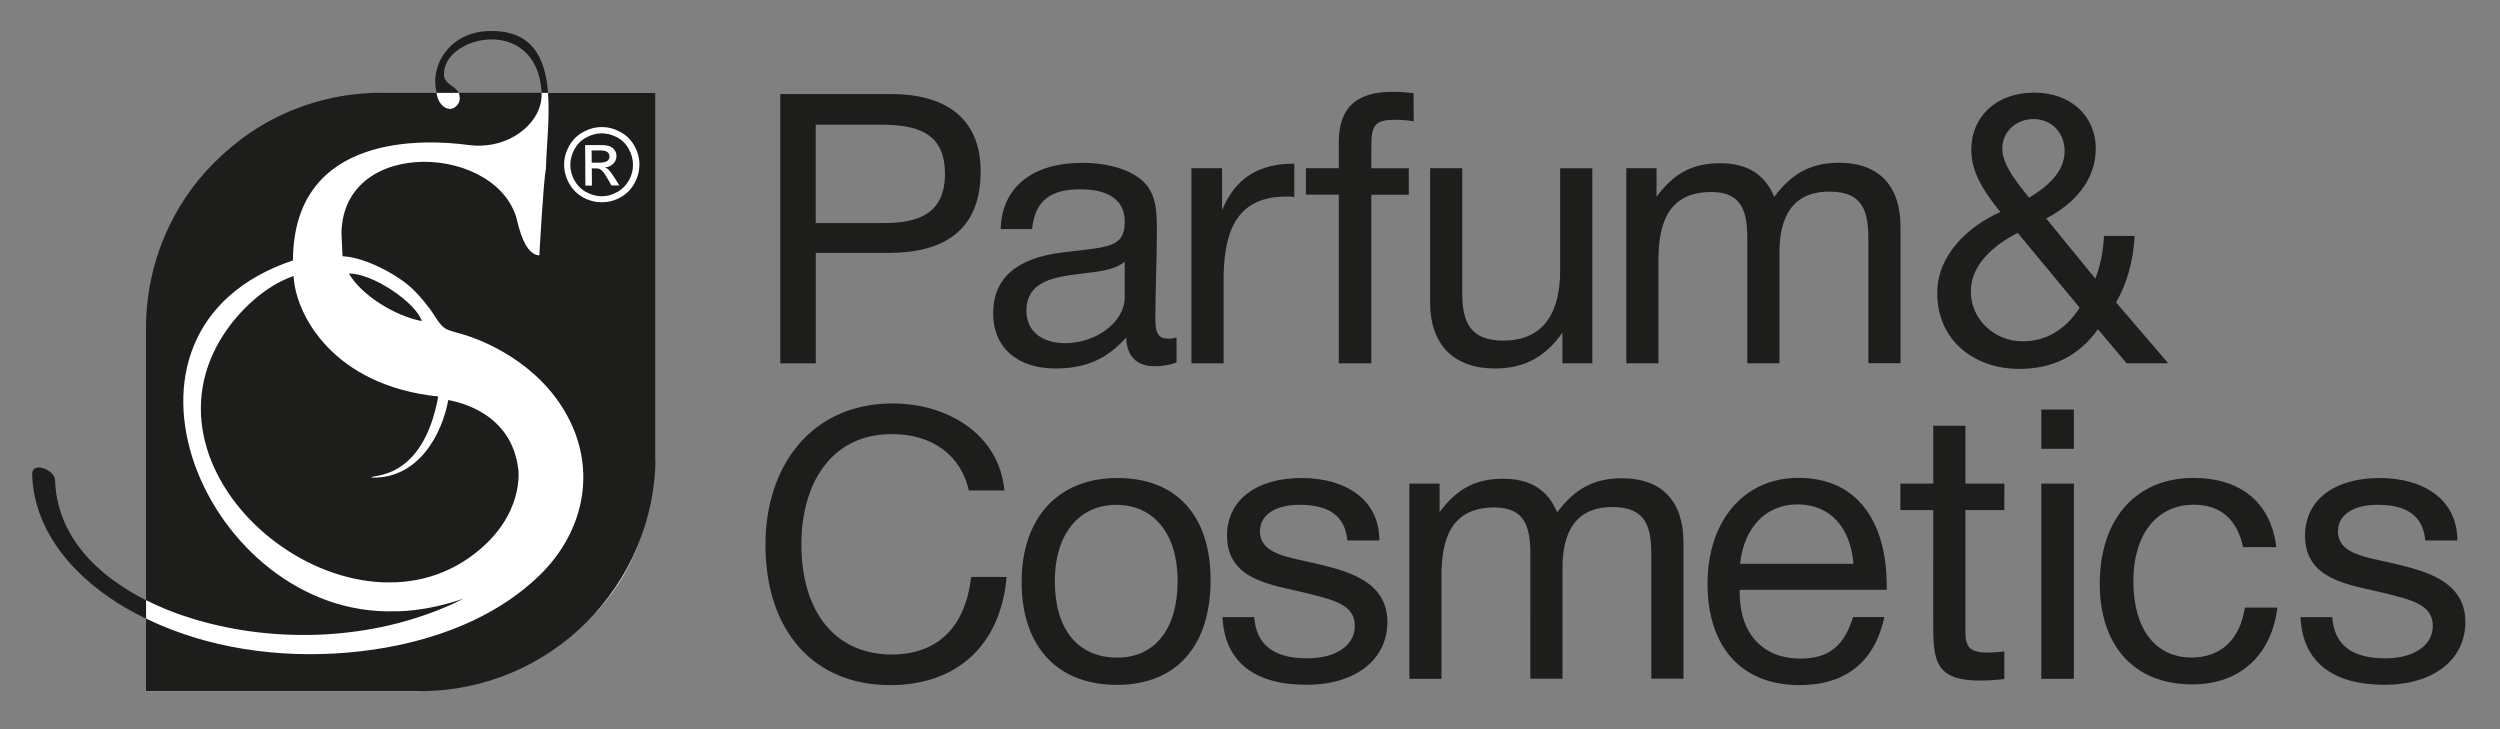 <?xml version="1.0" encoding="utf-8"?>
<!-- Generator: Adobe Illustrator 23.1.0, SVG Export Plug-In . SVG Version: 6.00 Build 0)  -->
<svg version="1.1" id="Слой_1" xmlns="http://www.w3.org/2000/svg" xmlns:xlink="http://www.w3.org/1999/xlink" x="0px" y="0px"
	 viewBox="0 0 311.81 90.97" style="enable-background:new 0 0 311.81 90.97;" xml:space="preserve">
<rect x="0" y="0" width="311.81" height="90.97" fill="#808080" stroke="none"/>
<style type="text/css">
	.st0{clip-path:url(#SVGID_2_);fill-rule:evenodd;clip-rule:evenodd;fill:#FFFFFF;}
	.st1{clip-path:url(#SVGID_2_);fill-rule:evenodd;clip-rule:evenodd;fill:#1D1D1B;}
</style>
<g>
	<g>
		<defs>
			<rect id="SVGID_1_" x="2.67" y="3.71" width="306.16" height="82.66"/>
		</defs>
		<clipPath id="SVGID_2_">
			<use xlink:href="#SVGID_1_"  style="overflow:visible;"/>
		</clipPath>
		<path class="st0" d="M81.76,56.86c0-15.09,0-30.19,0-45.28c-22.8,0-34.2,0-34.2,0C29.61,13.05,19.83,23.1,18.21,41.75
			c0,29.64,0,44.46,0,44.46c22.8,0,34.2,0,34.2,0C71.2,83.55,80.98,73.77,81.76,56.86"/>
		<path class="st1" d="M76.95,17.12c-0.63-0.33-1.27-0.49-1.93-0.49c-0.66,0.01-1.3,0.18-1.92,0.53c-0.62,0.33-1.11,0.83-1.45,1.45
			c-0.35,0.63-0.52,1.29-0.52,1.97c0.01,0.68,0.18,1.32,0.53,1.95c0.35,0.61,0.84,1.1,1.46,1.43c0.62,0.34,1.28,0.52,1.95,0.52
			c0.68-0.01,1.32-0.18,1.94-0.54c0.62-0.35,1.1-0.84,1.44-1.46c0.34-0.62,0.51-1.27,0.5-1.95c-0.01-0.68-0.18-1.33-0.54-1.96
			C78.07,17.93,77.58,17.45,76.95,17.12 M111.13,11.73c6.41,0,11.18,2.69,11.18,9.67c0,7.59-4.9,10.14-11.46,10.14h-9.1v13.78h-4.43
			V11.73H111.13z M146.75,45.21c-0.85,0.32-1.84,0.47-2.74,0.47c-2.26,0-3.49-1.28-3.54-3.59c-2.41,2.69-5.05,3.87-8.82,3.87
			c-4.81,0-7.78-2.65-7.78-6.88c0-4.34,2.88-6.89,8.63-7.59c5.8-0.71,7.78-0.57,7.78-3.87c0-2.59-1.93-4.01-5.52-4.01
			c-3.72,0-5.66,1.37-6.04,4.96h-3.91c0.14-5.19,3.91-8.26,10.19-8.26c3.25,0,6.04,0.85,7.64,2.37c1.7,1.65,1.65,4.14,1.65,6.31
			c0,3.63-0.19,7.22-0.19,10.85c0,1.79,0.43,2.4,1.65,2.4c0.38,0,0.57-0.04,0.99-0.14L146.75,45.21z M263.92,37.71l6.51,7.6h-5.19
			l-3.58-4.25c-2.36,3.34-5.66,4.95-9.81,4.95c-5.61,0-10.23-3.54-10.23-9.47c0-4.72,3.82-8.3,7.88-10.1
			c-2.59-3.15-3.63-5.38-3.63-7.77c0-4.2,3.21-7.12,7.83-7.12c4.53,0,7.69,2.87,7.69,6.98c0,4.05-2.78,6.93-6.18,8.72l6.13,7.5
			c0.61-1.51,0.99-3.44,1.08-5.32h3.82C266.09,32.53,265.24,35.49,263.92,37.71z M245.81,36.34c0,3.44,2.88,6.23,6.46,6.23
			c2.88,0,5.33-1.41,7.12-4.19l-7.73-9.33C248.88,30.45,245.81,32.9,245.81,36.34z M150.99,72.35c0,8.26-4.29,13.07-11.69,13.07
			c-7.45,0-11.88-4.81-11.88-12.83c0-8.01,4.57-12.97,11.93-12.97C146.7,59.61,150.99,64.28,150.99,72.35z M224.43,85.45
			c-7.17,0-11.46-4.71-11.46-12.64c0-7.87,4.57-13.21,11.32-13.21c8.02,0,11.03,6.37,11.03,13.4l0,0.56h-18.3l-0.05,0.28
			c0,5.19,2.88,8.3,7.59,8.3c3.49,0,5.42-1.51,6.56-5.18h3.91C233.81,82.58,230.18,85.45,224.43,85.45z M258.66,55.98h-4.06v-4.9
			h4.06V55.98z M302.49,67.4c-0.28-3.2-2.5-4.44-5.94-4.44c-3.07,0-4.95,1.28-4.95,3.3c0,2.74,3.16,3.16,6.46,3.91
			c4.1,0.95,9.43,2.13,9.43,7.41c0,4.72-4.01,7.83-10.09,7.83c-6.6,0-10.23-2.97-10.47-8.44h3.96c0.24,3.68,2.73,5.14,6.6,5.14
			c3.58,0,5.94-1.6,5.94-4.05c0-2.69-2.74-3.26-6.13-4.11c-4.2-1.03-9.81-1.55-9.81-7.16c0-4.39,3.63-7.17,9.29-7.17
			c5.47,0,9.71,2.65,9.71,7.79H302.49z M273.44,85.36c-7.54,0-11.55-5.13-11.55-12.54c0-8.11,4.53-13.21,11.69-13.21
			c5.94,0,9.67,3.12,10.33,8.63h-4.15c-0.71-3.45-2.83-5.29-6.13-5.29c-4.62,0-7.55,3.69-7.55,9.53c0,5.95,2.74,9.53,7.26,9.53
			c3.63,0,6.04-2.22,6.65-6.23h4.06C283.34,81.59,279.48,85.36,273.44,85.36z M258.66,84.66h-4.06V60.32h4.06V84.66z M249.99,63.62
			h-4.86v14.19c0,2.22-0.14,3.58,2.69,3.58c0.8,0,1.32-0.04,2.17-0.14l0,3.44c-1.27,0.14-1.79,0.19-3.07,0.19
			c-6.08,0-5.8-3.02-5.8-8.36V63.62h-4.1v-3.3h4.1v-7.22h4.01v7.22h4.86V63.62z M224.19,62.91c-3.92,0-6.65,2.83-7.17,7.41h14.15
			C230.8,65.7,228.2,62.91,224.19,62.91z M179.56,63.86c2.08-2.79,4.34-4.15,7.92-4.15c3.25,0,5.52,1.27,6.74,4.19
			c2.08-2.79,4.43-4.25,8.06-4.25c5.14,0,7.69,3.02,7.69,7.98l0,17.02h-4.01V69.32c0-3.44-0.52-6.08-4.86-6.08
			c-4.57,0-6.22,3.11-6.22,7.59l0,13.82h-4.01V69.04c0-3.2-0.61-5.75-4.48-5.75c-5.38,0-6.6,3.91-6.6,8.5l0,12.87h-4.01V60.32h3.77
			V63.86z M168.04,67.4c-0.28-3.2-2.5-4.44-5.94-4.44c-3.07,0-4.95,1.28-4.95,3.3c0,2.74,3.16,3.16,6.46,3.91
			c4.1,0.95,9.43,2.13,9.43,7.41c0,4.72-4.01,7.83-10.09,7.83c-6.6,0-10.23-2.97-10.47-8.44h3.96c0.24,3.68,2.74,5.14,6.6,5.14
			c3.58,0,5.94-1.6,5.94-4.05c0-2.69-2.74-3.26-6.13-4.11c-4.2-1.03-9.81-1.55-9.81-7.16c0-4.39,3.63-7.17,9.29-7.17
			c5.47,0,9.71,2.65,9.71,7.79H168.04z M131.56,72.49c0,5.99,2.88,9.53,7.78,9.53c4.72,0,7.54-3.58,7.54-9.57
			c0-5.8-2.92-9.48-7.64-9.48C134.53,62.96,131.56,66.69,131.56,72.49z M111.03,85.45c-9.57,0-15.56-6.79-15.56-17.54
			c0-9.62,5.57-17.59,15.89-17.59c6.6,0,13.25,3.68,13.91,10.85h-4.43c-0.99-4.39-4.57-7.03-9.57-7.03
			c-7.97,0-11.32,6.66-11.32,13.73c0,8.53,4.29,13.76,11.27,13.76c5.71,0,9.2-3.4,9.9-9.67h4.43
			C124.8,80.51,119.33,85.45,111.03,85.45z M257.51,18.85c0-2.31-1.65-4-3.87-4c-2.22,0-3.91,1.6-3.91,3.68
			c0,2.12,2.08,4.53,3.35,6.13C255.2,23.37,257.51,21.54,257.51,18.85z M206.63,24.51c2.08-2.79,4.34-4.15,7.92-4.15
			c3.25,0,5.52,1.27,6.74,4.19c2.08-2.78,4.43-4.25,8.06-4.25c5.14,0,7.69,3.02,7.69,7.97v17.03h-4.01V29.98
			c0-3.44-0.52-6.08-4.86-6.08c-4.57,0-6.23,3.11-6.23,7.59l0,13.82h-4.01V29.7c0-3.2-0.61-5.75-4.48-5.75
			c-5.38,0-6.6,3.91-6.6,8.48l0,12.88h-4.01V20.98h3.77V24.51z M198.59,45.31h-3.72v-3.83c-2.12,3.06-4.81,4.48-8.39,4.48
			c-5.09,0-8.11-2.88-8.11-8.26V20.98h4.01v15.66c0,3.48,0.99,5.84,5.09,5.84c5.28,0,7.12-3.76,7.12-8.76l0-12.73h4.01V45.31z
			 M176.32,15.13c-0.52-0.1-1.41-0.19-2.22-0.19c-2.55,0-3.06,0.57-3.06,3.26l0,2.79h4.67v3.3h-4.67v21.03h-4.06V24.28h-4.1v-3.3
			h4.1v-3.26c0-4.53,2.45-6.27,6.74-6.27c0.99,0,1.41,0.04,2.59,0.18L176.32,15.13z M161.43,24.56c-0.42-0.04-0.61-0.04-1.04-0.04
			c-6.6,0-7.78,5.04-7.78,10.51l0,10.29h-4.01V20.98h3.82v5.23c1.7-4.1,4.67-5.8,9.01-5.8V24.56z M134.91,34.13
			c-2.92,0.38-6.89,0.71-6.89,4.62c0,2.49,1.84,4.05,4.86,4.05c3.77,0,7.4-2.59,7.4-5.71v-4.43
			C138.78,33.79,136.7,33.89,134.91,34.13z M101.74,27.82h8.53c4.29,0,7.59-1.18,7.59-6.14c0-5.38-3.82-6.13-8.2-6.13h-7.92V27.82z
			 M64.64,58.51c-0.84-6.94-7.24-8.33-8.73-8.62c-0.76,4.18-3.66,9.85-9.58,9.68c-0.25-0.44,6.37,0.66,8.33-10.12
			C41.53,48.1,36.84,39.21,36.62,34.43c-3.8,1.28-6.94,4.63-8.51,6.96C15.85,59.45,43.36,81.4,59.22,69.04
			C65.5,64.18,64.64,58.51,64.64,58.51z M52.61,40.05c-0.7-2.28-6.14-5.99-9.09-5.93C45.08,36.83,49.27,39.41,52.61,40.05z
			 M76.26,23.13l-0.45-0.8c-0.36-0.62-0.64-1.01-0.86-1.16C74.8,21.05,74.58,21,74.29,21l-0.48,0l0.02,2.15h-0.82l-0.03-5.05
			l1.74-0.01c0.59,0,1.02,0.04,1.29,0.14c0.27,0.09,0.48,0.25,0.64,0.48c0.16,0.23,0.24,0.47,0.24,0.73c0,0.38-0.13,0.7-0.39,0.97
			c-0.26,0.28-0.61,0.43-1.05,0.47c0.18,0.06,0.32,0.16,0.43,0.26c0.2,0.2,0.46,0.54,0.75,1l0.62,0.99H76.26z M76.02,19.51
			c0-0.15-0.04-0.28-0.13-0.4c-0.08-0.12-0.2-0.2-0.35-0.26c-0.15-0.06-0.42-0.09-0.82-0.09l-0.93,0.01l0.01,1.52h0.99
			c0.47-0.01,0.79-0.08,0.97-0.23C75.93,19.93,76.02,19.75,76.02,19.51z M56.24,75.42c0.52-0.24,1.05-0.49,1.58-0.76
			c-4.99,1.73-8.6,1.58-8.6,1.58C25.87,76.95,10.3,41.29,36.54,32.48c0.06-16.15,16.89-15.07,21.85-14.4
			c2.03,0.28,4.13-0.09,5.88-1.15c1.94-1.19,3.37-3.08,3.28-5.36h0.8c-0.33-4.34-1.94-7.94-7.57-7.69c-4.54,0.2-7.18,4.05-6.34,7.59
			c0,0.03,0.01,0.06,0.01,0.1h2.75c-0.43-0.91-1.8-1.05-1.83-2.27c-0.14-4.84,11.44-7.53,12.18,2.07c0.01,0.06,0,0.13,0,0.19H57.2
			c0.07,0.14,0.12,0.3,0.13,0.51l0.01,0.24c0.03,0.57-0.58,1.25-1.14,1.27c-0.97,0.04-1.67-1.03-1.75-2.01h-6.89
			c-16.21,0-29.35,13.14-29.35,29.35v33.94c-5.99-3.02-11.12-7.93-11.34-14.99c-0.04-1.27-2.92-2.41-2.86-0.69
			c0.23,7.39,5.62,13.13,11.72,16.67c0.81,0.47,1.64,0.9,2.48,1.31v9.04h34.2c16.21,0,29.35-13.14,29.35-29.35V11.58H68.35
			c0.24,3.17-0.2,6.73-0.26,9.48c-0.32,1.55-0.82,10.79-0.82,10.79c-1.45-0.06-2.24-2.18-2.72-4.11
			c-2.04-9.7-21.74-10.89-21.96,1.31l0.13,2.91c2.88,0.12,6.87,2.35,8.59,3.94c1.05,0.97,2.21,2.39,2.96,3.59
			c1.18,1.9,1.52,1.59,3.85,2.33c3.22,1.03,10.02,4.17,13.2,11.18c3.03,6.69,1.05,13.81-3.98,18.71
			c-6.29,6.14-15.38,8.95-23.96,9.68c-8.49,0.73-17.43-0.48-25.16-4.24v-2.3c2.02,1.02,4.15,1.84,6.21,2.44
			C34.65,80.3,46.46,79.8,56.24,75.42z M79.14,22.85c-0.41,0.75-0.98,1.33-1.72,1.75c-0.74,0.42-1.52,0.62-2.33,0.63
			c-0.81,0-1.59-0.19-2.34-0.6C72,24.22,71.41,23.64,71,22.9c-0.42-0.74-0.63-1.52-0.64-2.32c-0.01-0.82,0.2-1.6,0.62-2.37
			c0.42-0.75,1-1.33,1.75-1.74c0.75-0.41,1.52-0.62,2.3-0.62c0.79-0.01,1.56,0.19,2.31,0.59c0.75,0.4,1.34,0.97,1.77,1.72
			c0.42,0.75,0.64,1.54,0.64,2.35C79.75,21.32,79.55,22.1,79.14,22.85z"/>
	</g>
</g>
</svg>
